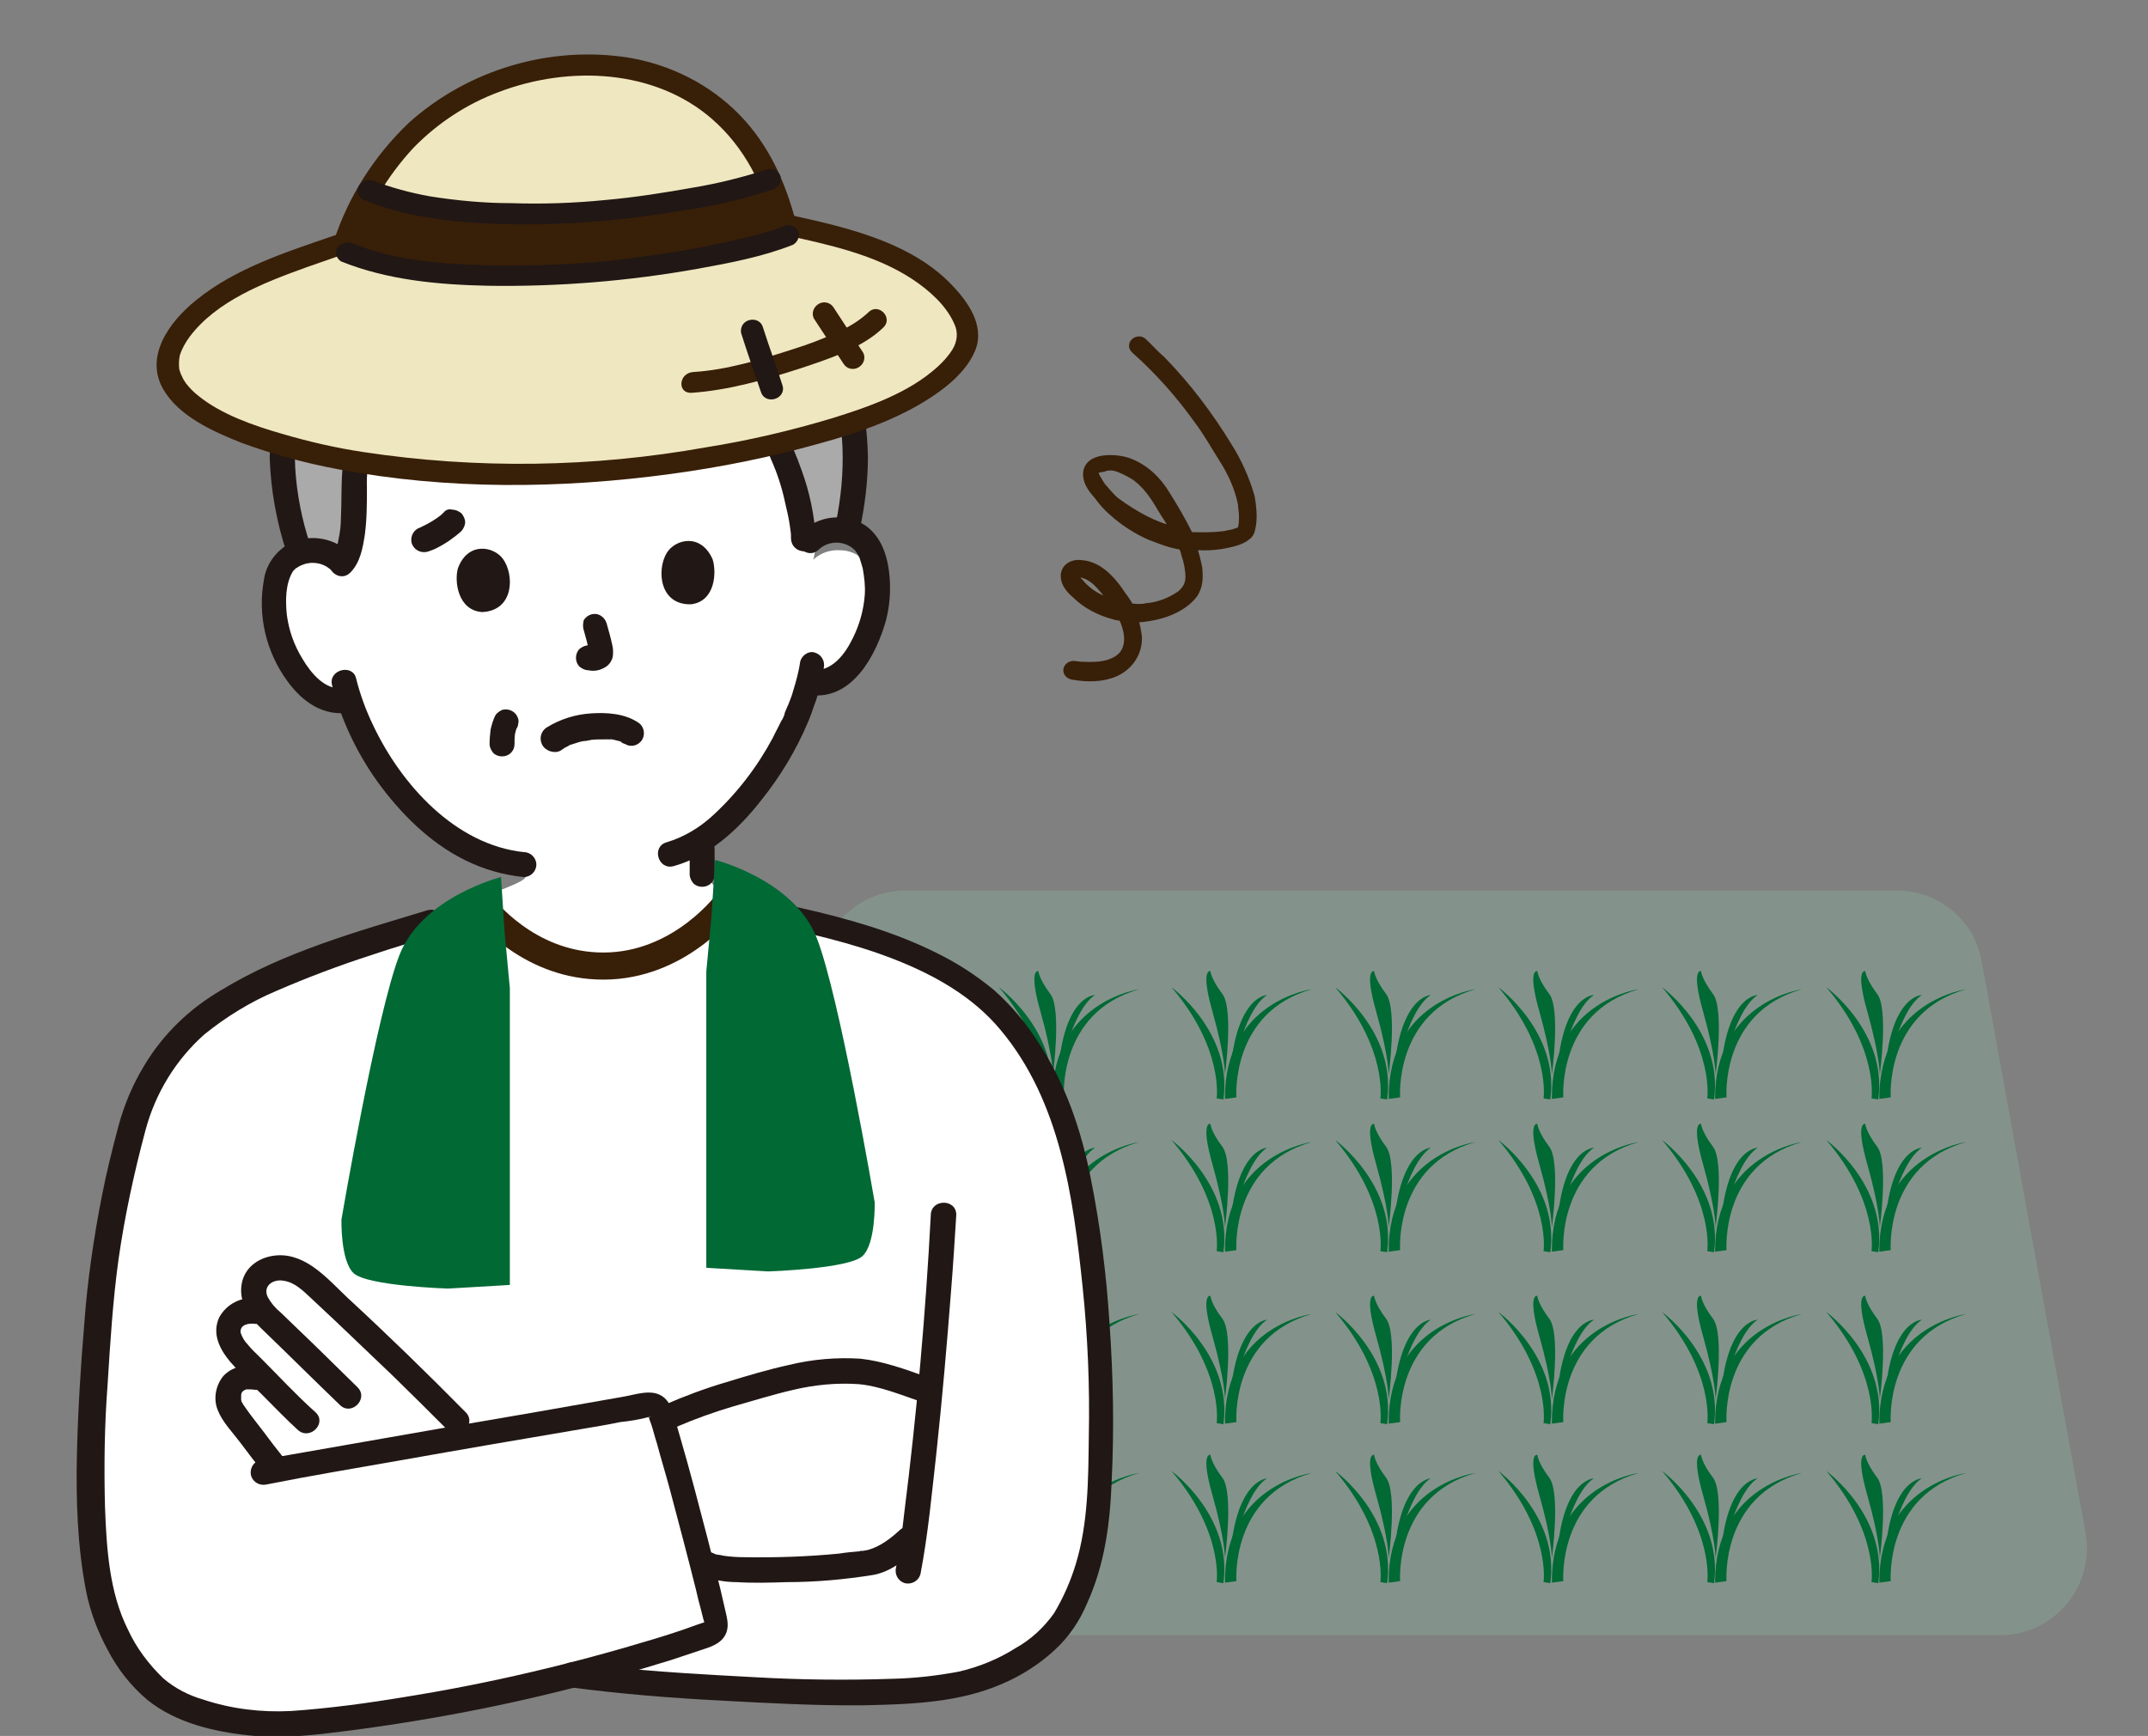 <?xml version="1.0" encoding="UTF-8"?>
<!-- Generator: Adobe Illustrator 27.0.0, SVG Export Plug-In . SVG Version: 6.00 Build 0)  -->
<svg xmlns="http://www.w3.org/2000/svg" xmlns:xlink="http://www.w3.org/1999/xlink" version="1.1" id="レイヤー_1" x="0px" y="0px" viewBox="0 0 413.3 334.1" style="enable-background:new 0 0 413.3 334.1;" xml:space="preserve">
<rect x="0" y="0" width="413.3" height="334.1" fill="#808080" stroke="none"/>
<style type="text/css">
	.st0{opacity:0.37;fill:#88B39D;enable-background:new    ;}
	.st1{fill:#006934;}
	.st2{fill:#FFFFFF;}
	.st3{fill:none;stroke:#381F08;stroke-width:5.213;stroke-linecap:round;stroke-linejoin:round;stroke-miterlimit:10;}
	.st4{fill:#211715;}
	.st5{fill:#AAAAAA;}
	.st6{fill:#EFE7BF;}
	.st7{fill:#381F08;}
	.st8{fill:#381F08;stroke:#381F08;stroke-width:1.417;stroke-miterlimit:10;}
</style>
<g>
	<path class="st0" d="M384.9,314.7H154.2c-10.4,0-18.2-9.4-16.3-19.6l20-110.1c1.4-7.9,8.3-13.6,16.3-13.6h190.8   c8,0,14.9,5.7,16.3,13.6l20,110.1C403.1,305.3,395.2,314.7,384.9,314.7z"></path>
	<g>
		<g>
			<g>
				<path class="st1" d="M171.1,299.9c0,0,1.7-12.6-0.5-15.5c-2.2-2.9-2.3-4.4-2.3-4.4s-2-0.6,0.4,7.8      C171.1,296.2,171.1,299.9,171.1,299.9z"></path>
				<path class="st1" d="M172,301.3c0,0,2.4-13.7,7.2-16.8C179.2,284.6,172.7,284.5,172,301.3z"></path>
				<path class="st1" d="M169.4,304.5c0,0,1.4-9.6-8.7-21.4c0,0,11.8,8.6,10,21.6L169.4,304.5z"></path>
				<path class="st1" d="M171,304.6l2.2-0.3c0,0-1.2-16.4,14.5-20.8C187.7,283.5,170.9,285.8,171,304.6z"></path>
			</g>
			<g>
				<path class="st1" d="M202.6,299.9c0,0,1.7-12.6-0.5-15.5c-2.2-2.9-2.3-4.4-2.3-4.4s-2-0.6,0.4,7.8      C202.6,296.2,202.6,299.9,202.6,299.9z"></path>
				<path class="st1" d="M203.5,301.3c0,0,2.4-13.7,7.2-16.8C210.7,284.6,204.2,284.5,203.5,301.3z"></path>
				<path class="st1" d="M200.9,304.5c0,0,1.4-9.6-8.7-21.4c0,0,11.8,8.6,10,21.6L200.9,304.5z"></path>
				<path class="st1" d="M202.5,304.6l2.2-0.3c0,0-1.2-16.4,14.5-20.8C219.2,283.5,202.4,285.8,202.5,304.6z"></path>
			</g>
			<g>
				<path class="st1" d="M235.7,299.9c0,0,1.7-12.6-0.5-15.5c-2.2-2.9-2.3-4.4-2.3-4.4s-2-0.6,0.4,7.8      C235.7,296.2,235.7,299.9,235.7,299.9z"></path>
				<path class="st1" d="M236.6,301.3c0,0,2.4-13.7,7.2-16.8C243.9,284.6,237.4,284.5,236.6,301.3z"></path>
				<path class="st1" d="M234.1,304.5c0,0,1.4-9.6-8.7-21.4c0,0,11.8,8.6,10,21.6L234.1,304.5z"></path>
				<path class="st1" d="M235.7,304.6l2.2-0.3c0,0-1.2-16.4,14.5-20.8C252.3,283.5,235.5,285.8,235.7,304.6z"></path>
			</g>
			<g>
				<path class="st1" d="M267.2,299.9c0,0,1.7-12.6-0.5-15.5c-2.2-2.9-2.3-4.4-2.3-4.4s-2-0.6,0.4,7.8      C267.2,296.2,267.2,299.9,267.2,299.9z"></path>
				<path class="st1" d="M268.1,301.3c0,0,2.4-13.7,7.2-16.8C275.4,284.6,268.9,284.5,268.1,301.3z"></path>
				<path class="st1" d="M265.6,304.5c0,0,1.4-9.6-8.7-21.4c0,0,11.8,8.6,10,21.6L265.6,304.5z"></path>
				<path class="st1" d="M267.2,304.6l2.2-0.3c0,0-1.2-16.4,14.5-20.8C283.8,283.5,267,285.8,267.2,304.6z"></path>
			</g>
			<g>
				<path class="st1" d="M298.6,299.9c0,0,1.7-12.6-0.5-15.5c-2.2-2.9-2.3-4.4-2.3-4.4s-2-0.6,0.4,7.8      C298.6,296.2,298.6,299.9,298.6,299.9z"></path>
				<path class="st1" d="M299.5,301.3c0,0,2.4-13.7,7.2-16.8C306.7,284.6,300.2,284.5,299.5,301.3z"></path>
				<path class="st1" d="M297,304.5c0,0,1.4-9.6-8.7-21.4c0,0,11.8,8.6,10,21.6L297,304.5z"></path>
				<path class="st1" d="M298.6,304.6l2.2-0.3c0,0-1.2-16.4,14.5-20.8C315.2,283.5,298.4,285.8,298.6,304.6z"></path>
			</g>
			<g>
				<path class="st1" d="M330.1,299.9c0,0,1.7-12.6-0.5-15.5c-2.2-2.9-2.3-4.4-2.3-4.4s-2-0.6,0.4,7.8      C330.1,296.2,330.1,299.9,330.1,299.9z"></path>
				<path class="st1" d="M331,301.3c0,0,2.4-13.7,7.2-16.8C338.2,284.6,331.7,284.5,331,301.3z"></path>
				<path class="st1" d="M328.5,304.5c0,0,1.4-9.6-8.7-21.4c0,0,11.8,8.6,10,21.6L328.5,304.5z"></path>
				<path class="st1" d="M330,304.6l2.2-0.3c0,0-1.2-16.4,14.5-20.8C346.7,283.5,329.9,285.8,330,304.6z"></path>
			</g>
			<g>
				<path class="st1" d="M361.7,299.9c0,0,1.7-12.6-0.5-15.5c-2.2-2.9-2.3-4.4-2.3-4.4s-2-0.6,0.4,7.8      C361.7,296.2,361.7,299.9,361.7,299.9z"></path>
				<path class="st1" d="M362.6,301.3c0,0,2.4-13.7,7.2-16.8C369.8,284.6,363.3,284.5,362.6,301.3z"></path>
				<path class="st1" d="M360.1,304.5c0,0,1.4-9.6-8.7-21.4c0,0,11.8,8.6,10,21.6L360.1,304.5z"></path>
				<path class="st1" d="M361.6,304.6l2.2-0.3c0,0-1.2-16.4,14.5-20.8C378.3,283.5,361.5,285.8,361.6,304.6z"></path>
			</g>
		</g>
		<g>
			<g>
				<path class="st1" d="M171.1,269.3c0,0,1.7-12.6-0.5-15.5c-2.2-2.9-2.3-4.4-2.3-4.4s-2-0.6,0.4,7.8      C171.1,265.7,171.1,269.3,171.1,269.3z"></path>
				<path class="st1" d="M172,270.8c0,0,2.4-13.7,7.2-16.8C179.2,254,172.7,254,172,270.8z"></path>
				<path class="st1" d="M169.4,273.9c0,0,1.4-9.6-8.7-21.4c0,0,11.8,8.6,10,21.6L169.4,273.9z"></path>
				<path class="st1" d="M171,274l2.2-0.3c0,0-1.2-16.4,14.5-20.8C187.7,252.9,170.9,255.2,171,274z"></path>
			</g>
			<g>
				<path class="st1" d="M202.6,269.3c0,0,1.7-12.6-0.5-15.5c-2.2-2.9-2.3-4.4-2.3-4.4s-2-0.6,0.4,7.8      C202.6,265.7,202.6,269.3,202.6,269.3z"></path>
				<path class="st1" d="M203.5,270.8c0,0,2.4-13.7,7.2-16.8C210.7,254,204.2,254,203.5,270.8z"></path>
				<path class="st1" d="M200.9,273.9c0,0,1.4-9.6-8.7-21.4c0,0,11.8,8.6,10,21.6L200.9,273.9z"></path>
				<path class="st1" d="M202.5,274l2.2-0.3c0,0-1.2-16.4,14.5-20.8C219.2,252.9,202.4,255.2,202.5,274z"></path>
			</g>
			<g>
				<path class="st1" d="M235.7,269.3c0,0,1.7-12.6-0.5-15.5c-2.2-2.9-2.3-4.4-2.3-4.4s-2-0.6,0.4,7.8      C235.7,265.7,235.7,269.3,235.7,269.3z"></path>
				<path class="st1" d="M236.6,270.8c0,0,2.4-13.7,7.2-16.8C243.9,254,237.4,254,236.6,270.8z"></path>
				<path class="st1" d="M234.1,273.9c0,0,1.4-9.6-8.7-21.4c0,0,11.8,8.6,10,21.6L234.1,273.9z"></path>
				<path class="st1" d="M235.7,274l2.2-0.3c0,0-1.2-16.4,14.5-20.8C252.3,252.9,235.5,255.2,235.7,274z"></path>
			</g>
			<g>
				<path class="st1" d="M267.2,269.3c0,0,1.7-12.6-0.5-15.5c-2.2-2.9-2.3-4.4-2.3-4.4s-2-0.6,0.4,7.8      C267.2,265.7,267.2,269.3,267.2,269.3z"></path>
				<path class="st1" d="M268.1,270.8c0,0,2.4-13.7,7.2-16.8C275.4,254,268.9,254,268.1,270.8z"></path>
				<path class="st1" d="M265.6,273.9c0,0,1.4-9.6-8.7-21.4c0,0,11.8,8.6,10,21.6L265.6,273.9z"></path>
				<path class="st1" d="M267.2,274l2.2-0.3c0,0-1.2-16.4,14.5-20.8C283.8,252.9,267,255.2,267.2,274z"></path>
			</g>
			<g>
				<path class="st1" d="M298.6,269.3c0,0,1.7-12.6-0.5-15.5c-2.2-2.9-2.3-4.4-2.3-4.4s-2-0.6,0.4,7.8      C298.6,265.7,298.6,269.3,298.6,269.3z"></path>
				<path class="st1" d="M299.5,270.8c0,0,2.4-13.7,7.2-16.8C306.7,254,300.2,254,299.5,270.8z"></path>
				<path class="st1" d="M297,273.9c0,0,1.4-9.6-8.7-21.4c0,0,11.8,8.6,10,21.6L297,273.9z"></path>
				<path class="st1" d="M298.6,274l2.2-0.3c0,0-1.2-16.4,14.5-20.8C315.2,252.9,298.4,255.2,298.6,274z"></path>
			</g>
			<g>
				<path class="st1" d="M330.1,269.3c0,0,1.7-12.6-0.5-15.5c-2.2-2.9-2.3-4.4-2.3-4.4s-2-0.6,0.4,7.8      C330.1,265.7,330.1,269.3,330.1,269.3z"></path>
				<path class="st1" d="M331,270.8c0,0,2.4-13.7,7.2-16.8C338.2,254,331.7,254,331,270.8z"></path>
				<path class="st1" d="M328.5,273.9c0,0,1.4-9.6-8.7-21.4c0,0,11.8,8.6,10,21.6L328.5,273.9z"></path>
				<path class="st1" d="M330,274l2.2-0.3c0,0-1.2-16.4,14.5-20.8C346.7,252.9,329.9,255.2,330,274z"></path>
			</g>
			<g>
				<path class="st1" d="M361.7,269.3c0,0,1.7-12.6-0.5-15.5c-2.2-2.9-2.3-4.4-2.3-4.4s-2-0.6,0.4,7.8      C361.7,265.7,361.7,269.3,361.7,269.3z"></path>
				<path class="st1" d="M362.6,270.8c0,0,2.4-13.7,7.2-16.8C369.8,254,363.3,254,362.6,270.8z"></path>
				<path class="st1" d="M360.1,273.9c0,0,1.4-9.6-8.7-21.4c0,0,11.8,8.6,10,21.6L360.1,273.9z"></path>
				<path class="st1" d="M361.6,274l2.2-0.3c0,0-1.2-16.4,14.5-20.8C378.3,252.9,361.5,255.2,361.6,274z"></path>
			</g>
		</g>
		<g>
			<g>
				<path class="st1" d="M171.1,236.2c0,0,1.7-12.6-0.5-15.5c-2.2-2.9-2.3-4.4-2.3-4.4s-2-0.6,0.4,7.8      C171.1,232.6,171.1,236.2,171.1,236.2z"></path>
				<path class="st1" d="M172,237.7c0,0,2.4-13.7,7.2-16.8C179.2,220.9,172.7,220.9,172,237.7z"></path>
				<path class="st1" d="M169.4,240.8c0,0,1.4-9.6-8.7-21.4c0,0,11.8,8.6,10,21.6L169.4,240.8z"></path>
				<path class="st1" d="M171,240.9l2.2-0.3c0,0-1.2-16.4,14.5-20.8C187.7,219.8,170.9,222.2,171,240.9z"></path>
			</g>
			<g>
				<path class="st1" d="M202.6,236.2c0,0,1.7-12.6-0.5-15.5c-2.2-2.9-2.3-4.4-2.3-4.4s-2-0.6,0.4,7.8      C202.6,232.6,202.6,236.2,202.6,236.2z"></path>
				<path class="st1" d="M203.5,237.7c0,0,2.4-13.7,7.2-16.8C210.7,220.9,204.2,220.9,203.5,237.7z"></path>
				<path class="st1" d="M200.9,240.8c0,0,1.4-9.6-8.7-21.4c0,0,11.8,8.6,10,21.6L200.9,240.8z"></path>
				<path class="st1" d="M202.5,240.9l2.2-0.3c0,0-1.2-16.4,14.5-20.8C219.2,219.8,202.4,222.2,202.5,240.9z"></path>
			</g>
			<g>
				<path class="st1" d="M235.7,236.2c0,0,1.7-12.6-0.5-15.5c-2.2-2.9-2.3-4.4-2.3-4.4s-2-0.6,0.4,7.8      C235.7,232.6,235.7,236.2,235.7,236.2z"></path>
				<path class="st1" d="M236.6,237.7c0,0,2.4-13.7,7.2-16.8C243.9,220.9,237.4,220.9,236.6,237.7z"></path>
				<path class="st1" d="M234.1,240.8c0,0,1.4-9.6-8.7-21.4c0,0,11.8,8.6,10,21.6L234.1,240.8z"></path>
				<path class="st1" d="M235.7,240.9l2.2-0.3c0,0-1.2-16.4,14.5-20.8C252.3,219.8,235.5,222.2,235.7,240.9z"></path>
			</g>
			<g>
				<path class="st1" d="M267.2,236.2c0,0,1.7-12.6-0.5-15.5c-2.2-2.9-2.3-4.4-2.3-4.4s-2-0.6,0.4,7.8      C267.2,232.6,267.2,236.2,267.2,236.2z"></path>
				<path class="st1" d="M268.1,237.7c0,0,2.4-13.7,7.2-16.8C275.4,220.9,268.9,220.9,268.1,237.7z"></path>
				<path class="st1" d="M265.6,240.8c0,0,1.4-9.6-8.7-21.4c0,0,11.8,8.6,10,21.6L265.6,240.8z"></path>
				<path class="st1" d="M267.2,240.9l2.2-0.3c0,0-1.2-16.4,14.5-20.8C283.8,219.8,267,222.2,267.2,240.9z"></path>
			</g>
			<g>
				<path class="st1" d="M298.6,236.2c0,0,1.7-12.6-0.5-15.5c-2.2-2.9-2.3-4.4-2.3-4.4s-2-0.6,0.4,7.8      C298.6,232.6,298.6,236.2,298.6,236.2z"></path>
				<path class="st1" d="M299.5,237.7c0,0,2.4-13.7,7.2-16.8C306.7,220.9,300.2,220.9,299.5,237.7z"></path>
				<path class="st1" d="M297,240.8c0,0,1.4-9.6-8.7-21.4c0,0,11.8,8.6,10,21.6L297,240.8z"></path>
				<path class="st1" d="M298.6,240.9l2.2-0.3c0,0-1.2-16.4,14.5-20.8C315.2,219.8,298.4,222.2,298.6,240.9z"></path>
			</g>
			<g>
				<path class="st1" d="M330.1,236.2c0,0,1.7-12.6-0.5-15.5c-2.2-2.9-2.3-4.4-2.3-4.4s-2-0.6,0.4,7.8      C330.1,232.6,330.1,236.2,330.1,236.2z"></path>
				<path class="st1" d="M331,237.7c0,0,2.4-13.7,7.2-16.8C338.2,220.9,331.7,220.9,331,237.7z"></path>
				<path class="st1" d="M328.5,240.8c0,0,1.4-9.6-8.7-21.4c0,0,11.8,8.6,10,21.6L328.5,240.8z"></path>
				<path class="st1" d="M330,240.9l2.2-0.3c0,0-1.2-16.4,14.5-20.8C346.7,219.8,329.9,222.2,330,240.9z"></path>
			</g>
			<g>
				<path class="st1" d="M361.7,236.2c0,0,1.7-12.6-0.5-15.5c-2.2-2.9-2.3-4.4-2.3-4.4s-2-0.6,0.4,7.8      C361.7,232.6,361.7,236.2,361.7,236.2z"></path>
				<path class="st1" d="M362.6,237.7c0,0,2.4-13.7,7.2-16.8C369.8,220.9,363.3,220.9,362.6,237.7z"></path>
				<path class="st1" d="M360.1,240.8c0,0,1.4-9.6-8.7-21.4c0,0,11.8,8.6,10,21.6L360.1,240.8z"></path>
				<path class="st1" d="M361.6,240.9l2.2-0.3c0,0-1.2-16.4,14.5-20.8C378.3,219.8,361.5,222.2,361.6,240.9z"></path>
			</g>
		</g>
		<g>
			<g>
				<path class="st1" d="M171.1,206.8c0,0,1.7-12.6-0.5-15.5c-2.2-2.9-2.3-4.4-2.3-4.4s-2-0.6,0.4,7.8      C171.1,203.2,171.1,206.8,171.1,206.8z"></path>
				<path class="st1" d="M172,208.3c0,0,2.4-13.7,7.2-16.8C179.2,191.5,172.7,191.5,172,208.3z"></path>
				<path class="st1" d="M169.4,211.4c0,0,1.4-9.6-8.7-21.4c0,0,11.8,8.6,10,21.6L169.4,211.4z"></path>
				<path class="st1" d="M171,211.5l2.2-0.3c0,0-1.2-16.4,14.5-20.8C187.7,190.4,170.9,192.7,171,211.5z"></path>
			</g>
			<g>
				<path class="st1" d="M202.6,206.8c0,0,1.7-12.6-0.5-15.5c-2.2-2.9-2.3-4.4-2.3-4.4s-2-0.6,0.4,7.8      C202.6,203.2,202.6,206.8,202.6,206.8z"></path>
				<path class="st1" d="M203.5,208.3c0,0,2.4-13.7,7.2-16.8C210.7,191.5,204.2,191.5,203.5,208.3z"></path>
				<path class="st1" d="M200.9,211.4c0,0,1.4-9.6-8.7-21.4c0,0,11.8,8.6,10,21.6L200.9,211.4z"></path>
				<path class="st1" d="M202.5,211.5l2.2-0.3c0,0-1.2-16.4,14.5-20.8C219.2,190.4,202.4,192.7,202.5,211.5z"></path>
			</g>
			<g>
				<path class="st1" d="M235.7,206.8c0,0,1.7-12.6-0.5-15.5c-2.2-2.9-2.3-4.4-2.3-4.4s-2-0.6,0.4,7.8      C235.7,203.2,235.7,206.8,235.7,206.8z"></path>
				<path class="st1" d="M236.6,208.3c0,0,2.4-13.7,7.2-16.8C243.9,191.5,237.4,191.5,236.6,208.3z"></path>
				<path class="st1" d="M234.1,211.4c0,0,1.4-9.6-8.7-21.4c0,0,11.8,8.6,10,21.6L234.1,211.4z"></path>
				<path class="st1" d="M235.7,211.5l2.2-0.3c0,0-1.2-16.4,14.5-20.8C252.3,190.4,235.5,192.7,235.7,211.5z"></path>
			</g>
			<g>
				<path class="st1" d="M267.2,206.8c0,0,1.7-12.6-0.5-15.5c-2.2-2.9-2.3-4.4-2.3-4.4s-2-0.6,0.4,7.8      C267.2,203.2,267.2,206.8,267.2,206.8z"></path>
				<path class="st1" d="M268.1,208.3c0,0,2.4-13.7,7.2-16.8C275.4,191.5,268.9,191.5,268.1,208.3z"></path>
				<path class="st1" d="M265.6,211.4c0,0,1.4-9.6-8.7-21.4c0,0,11.8,8.6,10,21.6L265.6,211.4z"></path>
				<path class="st1" d="M267.2,211.5l2.2-0.3c0,0-1.2-16.4,14.5-20.8C283.8,190.4,267,192.7,267.2,211.5z"></path>
			</g>
			<g>
				<path class="st1" d="M298.6,206.8c0,0,1.7-12.6-0.5-15.5c-2.2-2.9-2.3-4.4-2.3-4.4s-2-0.6,0.4,7.8      C298.6,203.2,298.6,206.8,298.6,206.8z"></path>
				<path class="st1" d="M299.5,208.3c0,0,2.4-13.7,7.2-16.8C306.7,191.5,300.2,191.5,299.5,208.3z"></path>
				<path class="st1" d="M297,211.4c0,0,1.4-9.6-8.7-21.4c0,0,11.8,8.6,10,21.6L297,211.4z"></path>
				<path class="st1" d="M298.6,211.5l2.2-0.3c0,0-1.2-16.4,14.5-20.8C315.2,190.4,298.4,192.7,298.6,211.5z"></path>
			</g>
			<g>
				<path class="st1" d="M330.1,206.8c0,0,1.7-12.6-0.5-15.5c-2.2-2.9-2.3-4.4-2.3-4.4s-2-0.6,0.4,7.8      C330.1,203.2,330.1,206.8,330.1,206.8z"></path>
				<path class="st1" d="M331,208.3c0,0,2.4-13.7,7.2-16.8C338.2,191.5,331.7,191.5,331,208.3z"></path>
				<path class="st1" d="M328.5,211.4c0,0,1.4-9.6-8.7-21.4c0,0,11.8,8.6,10,21.6L328.5,211.4z"></path>
				<path class="st1" d="M330,211.5l2.2-0.3c0,0-1.2-16.4,14.5-20.8C346.7,190.4,329.9,192.7,330,211.5z"></path>
			</g>
			<g>
				<path class="st1" d="M361.7,206.8c0,0,1.7-12.6-0.5-15.5c-2.2-2.9-2.3-4.4-2.3-4.4s-2-0.6,0.4,7.8      C361.7,203.2,361.7,206.8,361.7,206.8z"></path>
				<path class="st1" d="M362.6,208.3c0,0,2.4-13.7,7.2-16.8C369.8,191.5,363.3,191.5,362.6,208.3z"></path>
				<path class="st1" d="M360.1,211.4c0,0,1.4-9.6-8.7-21.4c0,0,11.8,8.6,10,21.6L360.1,211.4z"></path>
				<path class="st1" d="M361.6,211.5l2.2-0.3c0,0-1.2-16.4,14.5-20.8C378.3,190.4,361.5,192.7,361.6,211.5z"></path>
			</g>
		</g>
	</g>
</g>
<g>
	<path class="st2" d="M210.5,245.6c-1.5-13.5-3.3-27.2-9.7-39.4c-2.1-4-4.7-7.7-7.7-11.1c-3.1-3.3-6.7-6.1-10.7-8.2   c-10.5-6.1-22.8-8.9-34.6-11.4c0.1-0.1,0.2-0.3,0.4-0.4c0,0-8.3-1.5-11.3-5.2c-2.7-3.2-1.7-5.9-1.7-6.7c9.7-6.2,15.8-19.1,17.3-23   c0.8-1.8,1.6-3.7,2.2-5.6l0.6-2.7c2.2,0.3,4.3,0,6-1.3c3.8-3,5.4-4.7,6.4-7.5c1.4-3.9,1.6-10.3-0.3-13.8c-1.2-2.1-3.4-3.4-5.8-3.4   c-1.9-0.1-3.7,0.5-5.1,1.8c0,0,10.5-38.1-45.4-38.1s-45.1,36.6-45.1,36.6c-1.4-1.3-3.2-2-5.1-2c-2.4-0.1-4.7,1.1-6,3.2   c-2.1,3.4-2.1,9.8-0.8,13.8c0.9,2.8,2.4,7.1,6.1,10.3c1.8,1.5,4.2,2.2,6.5,1.7c1.9,7.1,5.3,13.7,9.9,19.4   c3.3,4.2,19.9,13.5,24.5,16.2c0,1.7-24,8.8-24,8.8c0.4,0.4,0.9,0.8,1.3,1.3c-4.4,1.4-8.4,2.6-11.9,3.9c-11.7,4-19.1,7.3-26.1,12.1   c-6.7,4.6-10.8,10.7-14.3,19.5c-6.1,21.8-7.2,35.4-8.3,57c-0.7,10.9-0.4,21.8,1.2,32.6c1.2,7.5,4.6,14.5,9.9,19.9   c6.6,6.9,21.3,8.2,27.4,7.7c0.7-0.1,1.4-0.1,2.1-0.2c17.6-1.8,35-4.8,52.1-9.3c9.7,1.3,20.5,2.1,30.7,2.6   c13.9,0.7,25.9,1.4,40.7-0.2c9.4-1,20.2-7.2,23.9-13.8c4.5-8.1,5.8-14.7,6.3-25.1C212.3,272.4,212,258.9,210.5,245.6z"></path>
	<path class="st3" d="M92,173.5c1.4,1.8,9.4,11.8,22.8,12.4c14.8,0.7,24.1-10.8,25.3-12.4"></path>
	<path class="st4" d="M132.7,163.4v4.9c0,0.6,0.3,1.2,0.7,1.7c0.9,0.9,2.5,0.9,3.4,0c0.5-0.5,0.7-1.1,0.7-1.7v-4.9   c0-0.6-0.3-1.2-0.7-1.7c-0.9-0.9-2.5-0.9-3.4,0C133,162.1,132.7,162.7,132.7,163.4z"></path>
	<path class="st5" d="M72.3,80.5c-1,1.2-1.9,2.6-2.6,4c-2.9,5.6,0,19.9-3.9,23.9c-1.5-1.8-3.7-2.7-5.9-2.5c-0.7,0-1.5,0.2-2.2,0.4   c-1.9-6.2-3.3-12.9-3.3-18.3c0.1-18.2,5.5-29.3,14.8-37.3c0.4-0.3,0.7-0.6,1-1c7.9-9.9,22-17.5,37.4-17.3   c12.2,0.1,22.1,2.8,30.7,8.4l2.9,1.9l4.4,3.7c9.1,7.6,17.5,19.6,19,37.9c0.5,6,0,12.1-1.5,18c-0.7-0.1-1.3-0.2-2-0.2   c-1.9,0-3.7,0.7-5.1,2.1l-1.2-0.2c-0.4-8-5.4-26.4-16.3-29.8c-5.7-1.7-11.5-3-17.4-3.8c-6.8-0.7-13.1,0.7-19.8,1.9   c-4.4,0.8-9,1.5-15.1,2.2c-5.6,0.5-9.9,2.1-13.1,5.6C72.7,80.1,72.5,80.3,72.3,80.5z"></path>
	<path class="st4" d="M66.7,105.9c-3.1-2.6-7.6-3.1-11.2-1.2c-2.5,1.5-4.3,4-4.7,6.8c-1.3,6.9,0.4,14,4.5,19.6c2.9,4,7,6.9,12.1,6   c1.3-0.4,2-1.7,1.7-3c-0.4-1.3-1.7-2-3-1.7c-3.5,0.6-6.3-2.9-7.9-5.6c-1.6-2.6-2.6-5.4-3-8.4c-0.3-2.8-0.3-6.1,1.2-8.5   c0.1-0.1,0.1-0.1-0.1,0.1c0.1-0.1,0.2-0.2,0.3-0.3c0.1-0.1,0.6-0.6,0.5-0.4c0.5-0.4,1.1-0.6,1.7-0.8c1.5-0.4,3.2-0.1,4.4,0.8   c1,0.9,2.4,0.9,3.4,0C67.7,108.4,67.7,106.9,66.7,105.9L66.7,105.9z"></path>
	<path class="st4" d="M157.5,105.8c2-1.9,5.2-1.8,7.1,0.2c0,0,0,0,0,0c-0.3-0.4,0.1,0.2,0.2,0.3c0.2,0.3,0.4,0.7,0.6,1.1   c0.2,0.6,0.4,1.3,0.6,2c0.3,1.7,0.5,3.3,0.4,5c-0.2,2.9-1,5.8-2.3,8.4c-1.5,3.1-4,6.5-7.9,6.2c-1.3,0-2.4,1.1-2.4,2.4   c0,1.3,1.1,2.4,2.4,2.4c8,0.8,12.5-8,14.3-14.5c0.9-3.6,1-7.3,0.3-10.9c-0.6-2.9-1.9-5.7-4.5-7.4c-3.9-2.3-8.8-1.8-12.1,1.4   C151.9,104.5,155.3,107.9,157.5,105.8L157.5,105.8z"></path>
	<path class="st4" d="M154,127.2c-0.3,2-0.8,3.9-1.4,5.8c-0.2,0.8-0.5,1.5-0.8,2.3c-0.1,0.2-0.1,0.3-0.2,0.5   c-0.2,0.5,0.3-0.7-0.1,0.2c-0.1,0.2-0.2,0.5-0.3,0.7c-0.1,0.2-0.1,0.3-0.2,0.5c0,0.1-0.1,0.2-0.1,0.3c-0.1,0.3,0.2-0.4,0.1-0.1   c-0.2,0.5-0.4,1-0.7,1.4c-0.5,1.1-1.1,2.1-1.6,3.2c-3,5.6-6.9,10.7-11.6,15c-2.5,2.3-5.5,4.1-8.8,5.1c-3,0.8-1.7,5.4,1.3,4.6   c6.9-1.9,12.5-7.1,16.8-12.6c3.7-4.6,6.8-9.7,9.1-15.2c0.1-0.2,0.2-0.5,0.3-0.7c0-0.1,0.2-0.7,0.1-0.3c-0.2,0.5,0.1-0.3,0.2-0.5   c0.1-0.2,0.1-0.4,0.2-0.6c0.2-0.5,0.3-1,0.5-1.4c0.8-2.2,1.3-4.5,1.7-6.8c0.3-1.3-0.4-2.6-1.7-3C155.7,125.2,154.4,126,154,127.2   L154,127.2z"></path>
	<path class="st4" d="M63.9,131.9c1.8,6.7,4.7,12.9,8.7,18.5c4.4,6.1,10.1,11.8,16.8,15.1c3.6,1.8,7.4,2.9,11.4,3.3   c1.3,0,2.4-1.1,2.4-2.4c0-1.3-1.1-2.4-2.4-2.4c-13.2-1.4-23.6-13-29-24.4c-1.4-2.9-2.5-5.9-3.3-9.1   C67.8,127.7,63.1,128.9,63.9,131.9L63.9,131.9z"></path>
	<path class="st4" d="M139.3,38.7c-8.1-5.1-17.4-8-27-8.5c-9.9-0.8-19.7,1.1-28.6,5.5c-4.1,2.1-7.9,4.8-11.2,7.9   c-1.6,1.5-2.9,3.1-4.3,4.7c-1.2,1.4-2.7,2.5-4,3.8c-5.3,5.7-8.9,12.6-10.6,20.2c-1.2,5.2-1.7,10.6-1.7,15.9   c0.2,6.1,1.3,12.2,3.2,18c0.9,3,5.5,1.7,4.6-1.3c-1.6-4.8-2.6-9.8-2.9-14.9c-0.2-4.5,0.1-9,0.8-13.4c1.2-7,3.8-13.8,8.4-19.3   c1.1-1.3,2.2-2.5,3.5-3.6c1.4-1.3,2.6-2.7,3.9-4.1c2.8-3,5.9-5.7,9.4-7.8c7.7-4.7,16.6-7.1,25.6-6.9c10.1,0.2,20,2.5,28.5,8   C139.4,44.6,141.9,40.4,139.3,38.7z"></path>
	<path class="st4" d="M165.4,102.1c1-4.7,1.6-9.4,1.6-14.2c-0.1-4.7-0.7-9.3-1.8-13.9c-1.9-7.7-5.4-15-10.2-21.2   c-2.3-3-5-5.7-7.9-8.1c-1-0.9-2.4-0.9-3.4,0c-0.9,0.9-0.9,2.5,0,3.4c11.3,9.5,17.7,23.2,18.4,37.9c0.2,5-0.3,10-1.3,14.8   c-0.3,1.3,0.4,2.6,1.7,3C163.7,104.1,165,103.3,165.4,102.1L165.4,102.1z"></path>
	<path class="st4" d="M157,103.8c-0.3-4.6-1.2-9.1-2.8-13.4c-1.8-5.1-4.2-10.2-8-14.1c-2-2.1-4.5-3.7-7.2-4.6   c-2.9-0.9-4.2,3.7-1.3,4.6c2.4,0.9,4.6,2.5,6.2,4.5c1.9,2.3,3.4,4.9,4.5,7.7c1.2,2.7,2.1,5.5,2.7,8.4c0.3,1.3,0.6,2.5,0.8,3.8   c0.1,0.8,0.1,0.5,0.2,1.4c0.1,0.5,0.1,1.1,0.1,1.6C152.4,106.9,157.2,106.9,157,103.8L157,103.8z"></path>
	<path class="st4" d="M129.9,70.8C129,68,128,65,126,62.7c-0.9-1-1.9-1.8-3-2.4c-1.2-0.8-2.5-1.5-3.8-2c-1.3-0.3-2.6,0.4-3,1.7   c-0.3,1.3,0.4,2.6,1.7,3c0.1,0,0.2,0.1,0.3,0.1c-0.7-0.2-0.3-0.1-0.1,0c0.3,0.1,0.5,0.3,0.8,0.4c0.6,0.3,1.1,0.6,1.6,1   c0.3,0.2,0.5,0.3,0.8,0.5c0.1,0.1,0.2,0.2,0.3,0.2c0.3,0.2,0.1,0.1-0.1-0.1c0.4,0.3,0.7,0.7,1.1,1c0.1,0.1,0.3,0.4,0.1,0.1   c-0.3-0.3,0,0,0.1,0.1c0.2,0.2,0.3,0.4,0.4,0.7c0.3,0.5,0.5,1,0.8,1.5c0,0.1,0.1,0.1,0.1,0.2c0.1,0.2,0.1,0.2,0,0   c-0.1-0.2-0.1-0.2,0,0l0.1,0.2c0.1,0.3,0.2,0.6,0.4,0.9c0.3,0.7,0.5,1.5,0.7,2.2c0.4,1.3,1.7,2,3,1.7   C129.5,73.4,130.2,72.1,129.9,70.8L129.9,70.8L129.9,70.8z"></path>
	<path class="st4" d="M117.9,69.9c-3-3.6-6.9-6.5-11.3-8.2c-1.8-0.7-3.7-1.2-5.6-1.5c-2.1-0.5-4.3-0.7-6.5-0.6   c-1.3,0-2.4,1.1-2.4,2.4c0,1.3,1.1,2.4,2.4,2.4c1.8-0.1,3.6,0,5.4,0.4c0.9,0.2,1.9,0.4,2.8,0.6c0.4,0.1,0.8,0.2,1.2,0.3   c0.2,0.1,0.4,0.1,0.6,0.2c0.1,0,0.6,0.2,0.2,0.1c-0.4-0.2,0.5,0.2,0.5,0.2c0.2,0.1,0.5,0.2,0.7,0.3c0.5,0.2,0.9,0.4,1.4,0.7   c0.9,0.5,1.8,1,2.6,1.5c1.7,1.3,3.3,2.8,4.6,4.4c0.9,0.9,2.5,0.9,3.4,0C118.8,72.3,118.8,70.8,117.9,69.9L117.9,69.9z"></path>
	<path class="st4" d="M86,71.9c-3.5,0.2-7,1.1-10.2,2.7c-3,1.6-5.5,4.1-7.3,7c-3.4,5.4-2.6,12-2.9,18.1c0,1.5-0.2,2.9-0.5,4.3   c-0.1,0.7-0.3,1.3-0.6,2c0.2-0.4-0.2,0.3-0.2,0.4c-0.1,0.1-0.1,0.2-0.2,0.3c0.2-0.3,0-0.1-0.1,0.1c-2.2,2.2,1.2,5.6,3.4,3.4   c1.9-1.9,2.4-4.7,2.8-7.3c0.4-3,0.4-6,0.4-9c-0.1-2.6,0.2-5.2,1-7.8c0-0.1,0.1-0.3,0.2-0.4c0,0-0.1,0.3,0,0.1   c0.2-0.4,0.4-0.7,0.6-1c0.4-0.7,0.9-1.5,1.4-2.1c0.8-1,1.7-2,2.8-2.8c2.8-1.9,6.2-3,9.6-3.2c1.3,0,2.4-1.1,2.4-2.4   C88.4,73,87.3,71.9,86,71.9L86,71.9z"></path>
	<path class="st2" d="M134,297.6c-2.2-8.7-4.9-18.5-6.7-24.3c7-3.2,10.4-4.1,17.2-6.1c5.5-1.6,11.4-3.3,19-3.3   c5.1,0,10.5,2.2,14.2,3.5l1.1,0.4c-1,10.3-2,20.3-3,27.4l-1.1,1c0,0-4.2,3.8-7.3,4.4c-4.6,0.9-27.3,2.5-31.5,0.4l-1.2-0.6   C134.5,299.5,134.2,298.6,134,297.6z"></path>
	<path class="st2" d="M44.7,258.6c-0.1-0.2-0.3-0.5-0.4-0.7c-0.6-1.4-0.4-2.9,0.6-4.1c1.1-1.2,2.8-1.7,4.4-1.4c0,0,0.6,0.1,1.2,0.1   c-0.5-0.6-0.9-1.2-1.2-1.9c-0.8-1.7-0.6-3.8,0.7-5.2c1.2-1.1,2.9-1.6,4.6-1.4c1.9,0.3,3.7,1.1,5.2,2.4c7.5,6.6,21.3,20.1,28.2,27.1   c0,0,1.3,1.3,2.8,2.6c-15,2.6-30.4,5.3-37.5,6.6l-0.7-0.9c-2.2-2.8-4.1-5.3-6.5-8.4c-0.8-0.9-1.5-2-1.9-3.1   c-0.4-1.3-0.2-2.8,0.6-3.9c1.5-1.7,3.5-1.4,6.3-0.9c-1.1-1.1-2.2-2.3-3.3-3.4C46.5,261.1,45.5,259.9,44.7,258.6z"></path>
	<path class="st4" d="M173.1,294.5c-1.6,1.5-3.8,3.2-6.1,3.8c-0.3,0.1-0.7,0.1-1.1,0.2c-0.1,0-0.2,0-0.3,0c-0.3,0,0.5-0.1,0.2,0   c-0.3,0-0.5,0.1-0.8,0.1c-1.2,0.1-2.3,0.2-3.5,0.4c-6.1,0.6-12.2,0.8-18.3,0.7c-1.4,0-2.8-0.1-4.1-0.3c-0.5-0.1,0,0,0.1,0   c-0.2,0-0.4-0.1-0.5-0.1c-0.2,0-0.5-0.1-0.7-0.1c-0.2,0-0.4-0.1-0.6-0.2c-0.1,0-0.2-0.1-0.2-0.1c-0.4-0.1,0.5,0.2,0.2,0.1   c-1.1-0.6-2.6-0.3-3.3,0.9c-0.7,1.1-0.3,2.6,0.9,3.3c2.2,0.9,4.5,1.3,6.8,1.3c3.2,0.2,6.4,0.1,9.5,0c5.6,0,11.2-0.5,16.8-1.4   c3.2-0.6,6.2-2.9,8.6-5.1C178.8,295.9,175.3,292.5,173.1,294.5L173.1,294.5z"></path>
	<path class="st4" d="M130.2,274.6c3.5-1.5,7.1-2.8,10.8-3.9c3.9-1.1,7.7-2.3,11.6-3.2c4.2-1,8.5-1.4,12.7-1.1c4,0.4,7.9,2,11.7,3.3   c1.3,0.4,2.6-0.4,3-1.7s-0.4-2.6-1.7-3c-4.2-1.5-8.3-3-12.7-3.5c-4.6-0.3-9.3,0.1-13.8,1.2c-4.1,0.9-8.1,2.1-12,3.3   c-4.1,1.2-8.1,2.7-12,4.4c-1.1,0.7-1.5,2.1-0.9,3.3C127.6,274.9,129.1,275.2,130.2,274.6L130.2,274.6z"></path>
	<path class="st4" d="M89.6,271.8c-7.4-7.5-15-14.9-22.8-22.1c-3.7-3.5-7.8-8.4-13.4-8.1c-3.3,0.2-6.3,2.1-6.9,5.5   c-0.6,3.5,1.4,6.3,3.8,8.6c5.1,4.9,10,9.8,15.1,14.7c2.2,2.2,5.6-1.2,3.4-3.4c-4-3.9-7.9-7.8-11.9-11.6c-1-1-2-1.9-3-2.9   c-1-0.8-1.8-1.8-2.4-2.9c-1-2.2,1.2-3.5,3.1-3.1c2.1,0.3,3.7,1.9,5.2,3.3c1.6,1.5,3.2,3,4.8,4.5c3.7,3.5,7.3,7,11,10.5   c3.6,3.5,7.1,7,10.7,10.6C88.4,277.4,91.8,274,89.6,271.8L89.6,271.8z"></path>
	<path class="st4" d="M49.3,249.9c-2.9-0.4-5.7,1.1-7.1,3.6c-1.5,3.2,0.1,6.2,2.1,8.6c2,2.3,4.2,4.4,6.4,6.6   c2.2,2.2,4.3,4.4,6.6,6.5c2.3,2.1,5.7-1.3,3.4-3.4c-3.7-3.3-7.1-7-10.6-10.5c-0.8-0.8-1.7-1.6-2.4-2.5c-0.6-0.6-1.1-1.4-1.4-2.3   c-0.2-1.6,1.6-1.9,2.9-1.7c1.3,0,2.4-1.1,2.4-2.4C51.6,251,50.6,249.9,49.3,249.9L49.3,249.9z"></path>
	<path class="st4" d="M49.4,262.9c-2.3-0.3-4.7,0.1-6.4,1.9c-1.5,1.8-2,4.4-1.1,6.6c0.9,2.3,2.8,4.2,4.3,6.2c1.5,2,3,4,4.6,5.9   c0.9,0.9,2.5,0.9,3.4,0c0.9-0.9,0.9-2.4,0-3.4c-1.2-1.5-2.2-2.8-3.3-4.3c-1.2-1.6-2.6-3.3-3.7-4.9c-0.2-0.3-0.5-0.7-0.7-1.1   c0,0-0.1-0.3-0.1-0.4c-0.2-0.4,0,0.2,0-0.1c0-0.2,0-0.4,0-0.6c0-0.4,0,0.1,0-0.2c0-0.2,0.1-0.4,0.1-0.5c-0.1,0.3,0,0.1,0.1-0.1   c0.2-0.3-0.4,0.4,0.1-0.1c0.3-0.3,0,0,0.1-0.1c0.1-0.1,0.4-0.2,0.1-0.1c0.2-0.1,0.3-0.1,0.5-0.2c0.2-0.1-0.3,0,0.1,0   c0.2,0,0.4,0,0.6,0c0.5,0,0.9,0.1,1.4,0.1c1.3,0,2.4-1.1,2.4-2.4C51.7,264,50.7,262.9,49.4,262.9L49.4,262.9z"></path>
	<path class="st4" d="M179.1,233.8c-1,19.1-2.7,38.3-5.1,57.3c-0.4,3.5-0.8,6.9-1.6,10.6c-0.3,1.3,0.4,2.6,1.7,3   c1.3,0.3,2.6-0.4,3-1.7c1.5-7.8,2.2-15.7,3.1-23.6c1.1-10.3,2-20.6,2.8-31c0.4-4.9,0.7-9.8,1-14.6   C184,230.7,179.2,230.7,179.1,233.8L179.1,233.8z"></path>
	<path class="st4" d="M82.2,175.2c-13.5,4.1-27.6,8-39.7,15.4c-6,3.5-11.1,8.4-14.7,14.4c-2.2,3.6-3.9,7.6-5,11.7   c-1.2,4.5-2.3,8.9-3.2,13.5c-1.6,8.2-2.8,16.4-3.4,24.8c-0.7,8.3-1.2,16.6-1.4,24.9c-0.2,8.8,0.1,17.9,1.8,26.5   c0.8,3.9,2.2,7.6,4.1,11.1c1.9,3.7,4.5,7,7.7,9.7c5.5,4.4,12.8,6.1,19.6,6.8c6.4,0.7,12.7-0.1,19-0.9c17-2.2,33.7-5.5,50.2-10.1   c4-1.1,8-2.3,11.9-3.5c1.8-0.6,3.6-1.2,5.4-1.8c2.1-0.7,4.5-1.3,5.3-3.6c0.5-1.5,0-3-0.3-4.4c-0.3-1.3-0.6-2.6-0.9-3.9   c-0.8-3.2-1.6-6.3-2.4-9.5c-1.7-6.5-3.4-13.1-5.3-19.6c-0.4-1.3-0.7-2.5-1.1-3.8c-0.5-1.6-0.9-3.2-2.4-4.2   c-2.1-1.4-5.1-0.3-7.4,0.1c-11.3,2-22.7,4-34,5.9c-10.7,1.9-21.3,3.7-32,5.6c-1.3,0.2-2.7,0.5-4,0.7c-1.3,0.4-2,1.7-1.7,3   c0.4,1.3,1.7,2,3,1.7c8.5-1.7,17-3.1,25.5-4.6c11.8-2.1,23.5-4.1,35.3-6.1c2.4-0.4,4.8-0.8,7.2-1.3c1.9-0.2,3.8-0.5,5.6-1   c0.3-0.1,0.2,0,0.2,0c0.1,0.3-0.4-0.3-0.3-0.3c-0.1,0,0-0.2,0,0.1c0.1,0.6,0.3,1.1,0.5,1.6c0.4,1.2,0.7,2.5,1.1,3.7   c0.8,3,1.7,5.9,2.5,8.9c1.7,6.4,3.4,12.8,5,19.2c0.3,1.3,0.6,2.6,1,4c0.1,0.5,0.3,1.1,0.4,1.6l0.2,0.7c0.1,0.3,0.2,0.7,0.1,0.2   c-0.1-0.3,0.4-0.2-0.3-0.1c-0.4,0.1-0.8,0.3-1.2,0.4c-0.9,0.3-1.9,0.7-2.8,1c-1.8,0.6-3.6,1.2-5.3,1.7   c-15.8,4.8-31.8,8.6-48.1,11.2c-7.2,1.2-14.6,2.2-21.9,2.7c-5.7,0.3-11.5-0.4-16.9-2.2c-2.8-0.8-5.5-2.2-7.7-4.1   c-2.8-2.7-5.2-5.9-6.8-9.4c-3.6-7.2-4.1-15.7-4.4-23.6c-0.2-7.9-0.1-15.7,0.5-23.5c0.5-8,1-16.1,2.1-24.1c1.2-8.4,3-16.7,5.2-24.9   c1.9-7.1,5.8-13.5,11.3-18.4c4.2-3.4,8.9-6.3,13.9-8.4c6-2.6,12.1-4.9,18.3-6.9c4.1-1.4,8.3-2.6,12.5-3.9   C86.4,179,85.2,174.3,82.2,175.2L82.2,175.2z"></path>
	<path class="st4" d="M146.6,177.7c8.6,1.8,17.2,3.7,25.4,6.9c7.7,3,15.2,7.2,20.5,13.6c11.5,13.7,14,32.2,15.8,49.4   c1,9.6,1.4,19.2,1.2,28.9c-0.1,8.1-0.1,16.6-2.5,24.5c-1,3.3-2.4,6.5-4.2,9.5c-2,2.8-4.5,5.1-7.4,6.7c-3.3,2.1-7,3.6-10.8,4.5   c-4.2,0.8-8.5,1.3-12.9,1.4c-8.8,0.3-17.6,0.2-26.4-0.3c-9.3-0.5-18.7-1-27.9-2c-2.2-0.2-4.5-0.5-6.7-0.8c-1.3-0.3-2.6,0.4-3,1.7   c-0.3,1.3,0.4,2.6,1.7,3c9.8,1.3,19.6,2.1,29.5,2.6c9.1,0.5,18.3,1,27.4,0.9c9.1-0.2,18.3-0.5,26.7-4.2c3.7-1.6,7.1-3.8,10-6.5   c2.7-2.5,4.8-5.6,6.2-9c3.4-7.5,4.4-15.4,4.7-23.5c0.5-10,0.3-20.1-0.4-30.1c-0.6-9.6-1.8-19.1-3.7-28.5c-1.8-9-4.8-17.8-9.9-25.6   c-2.4-3.8-5.3-7.3-8.7-10.3c-3.4-2.8-7.1-5.2-11-7.1c-8.2-4.1-17.1-6.6-25.9-8.6c-2.2-0.5-4.4-1-6.7-1.5   C144.9,172.4,143.6,177,146.6,177.7L146.6,177.7z"></path>
	<path class="st4" d="M85.4,98.6c-0.3,0.3-0.6,0.6-0.9,0.8l0.5-0.4c-1.2,1-2.6,1.8-4.1,2.5l0.6-0.2c-0.2,0.1-0.4,0.1-0.6,0.2   c-1.3,0.4-2,1.7-1.7,3c0.4,1.3,1.7,2,3,1.7c0.6-0.2,1.2-0.4,1.8-0.7c0.6-0.3,1.1-0.6,1.6-0.9c0.5-0.3,1.1-0.7,1.6-1.1   c0.6-0.4,1.1-0.9,1.6-1.3c0.4-0.5,0.7-1.1,0.7-1.7c0-0.6-0.3-1.2-0.7-1.7c-0.5-0.4-1.1-0.7-1.7-0.7C86.4,97.9,85.8,98.1,85.4,98.6   L85.4,98.6z"></path>
	<path class="st4" d="M107.8,144.5c0.3-0.2,0.6-0.4,0.9-0.6c0.2-0.1,0.4-0.2,0.6-0.3c0.1-0.1,0.2-0.1,0.3-0.2c0.5-0.2-0.5,0.2,0,0   c0.6-0.2,1.3-0.4,1.9-0.6c0.4-0.1,0.8-0.2,1.2-0.2c0.1,0,0.6-0.1,0.4-0.1c-0.1,0,0.5,0,0.6-0.1c0.9-0.1,1.8-0.1,2.7-0.1   c0.2,0,0.4,0,0.7,0c0.1,0,0.6,0.1,0.3,0c-0.3-0.1,0.2,0,0.3,0c0.2,0,0.4,0.1,0.5,0.1c0.3,0.1,0.5,0.1,0.8,0.2   c0.1,0,0.3,0.1,0.4,0.1c0.5,0.2-0.1,0.1-0.1,0c0.3,0.2,0.6,0.4,1,0.5c1.1,0.7,2.6,0.3,3.3-0.9c0.6-1.1,0.3-2.6-0.9-3.3   c-2.6-1.7-6-1.9-9-1.7c-3,0.2-5.9,1.1-8.5,2.7c-1.1,0.7-1.5,2.1-0.9,3.3S106.6,145.1,107.8,144.5L107.8,144.5z"></path>
	<path class="st4" d="M95.3,137.7c-0.4,0.8-0.7,1.8-0.9,2.7c-0.1,0.9-0.2,1.8-0.2,2.8c0,0.6,0.3,1.2,0.7,1.7c0.9,0.9,2.5,0.9,3.4,0   c0.5-0.5,0.7-1.1,0.7-1.7c0-0.7,0-1.3,0.1-2l-0.1,0.6c0.1-0.7,0.3-1.4,0.5-2l-0.2,0.6c0-0.1,0.1-0.1,0.1-0.2   c0.2-0.3,0.3-0.6,0.3-0.9c0.1-0.3,0.1-0.6,0-1c-0.4-1.3-1.7-2-3-1.7c0,0,0,0,0,0C96.2,136.8,95.6,137.2,95.3,137.7L95.3,137.7z"></path>
	<path class="st4" d="M112.3,121.2c0.2,0.7,0.4,1.5,0.6,2.2c0.2,0.8,0.4,1.6,0.5,2.4l-0.1-0.6c0,0.2,0,0.3,0,0.5l0.1-0.6   c0,0.1,0,0.2-0.1,0.3l0.2-0.6c0,0.1-0.1,0.1-0.1,0.2l0.4-0.5c0,0-0.1,0.1-0.1,0.1l0.5-0.4c-0.1,0.1-0.3,0.2-0.4,0.2l0.6-0.2   c-0.2,0.1-0.4,0.1-0.6,0.2l0.6-0.1c-0.2,0-0.4,0-0.6,0l0.6,0.1c-0.4-0.1-0.8-0.1-1.2-0.2c-0.6,0-1.2,0.3-1.7,0.7   c-0.9,0.9-0.9,2.5,0,3.4c0.5,0.4,1.1,0.7,1.7,0.7c0,0,0.1,0,0.1,0l-0.6-0.1c0.5,0.1,1,0.2,1.4,0.2c0.8,0,1.5-0.2,2.2-0.6   c0.8-0.4,1.4-1.2,1.6-2.1c0.1-0.8,0.1-1.5-0.1-2.3c-0.3-1.4-0.7-2.8-1.1-4.2c-0.2-0.6-0.6-1.1-1.1-1.4c-1.1-0.7-2.6-0.3-3.3,0.9   C112.2,119.9,112.1,120.6,112.3,121.2L112.3,121.2z"></path>
	<path class="st4" d="M88.1,109.4c-0.7,2.5,0,8.1,4.7,8.4c6.1-0.3,6.2-7.1,4-10.2C95,105.1,90,104.2,88.1,109.4z"></path>
	<path class="st4" d="M137.1,107.6c0.8,2.4,0.6,8.1-4.1,8.7c-6.1,0.2-6.7-6.6-4.7-9.9C129.9,103.8,134.8,102.5,137.1,107.6z"></path>
	<g>
		<path class="st6" d="M52.1,85.1c-12.4-3.9-24.7-10.5-17.7-20.5c6.5-9.3,20.4-13.5,31.8-17.5c6.7-20,21.3-30.4,37.8-33.7    c9.7-1.9,22-0.6,30.5,5c9,6.1,13.8,13.8,16.6,24.7c13.8,3,27.1,6.3,33.9,17c1.5,2.1,1.8,4.8,0.8,7.2    c-5.5,11.7-27.5,16.2-39.2,18.8c-25.3,5.6-51.7,7-77,2.9C63.6,88.2,57.8,86.8,52.1,85.1z"></path>
		<path class="st7" d="M72.5,50.5c-2.3-0.6-4.5-1.4-6.6-2.3c1.2-4,2.9-7.8,5-11.5c6.8,2.7,17.3,5.2,38.5,4.4    c10.5-0.4,30.5-3.5,38.8-6.5c1.5,3.5,2.7,7.1,3.5,10.9c-8.5,3.4-31.2,7-43.1,7.4C90.3,53.5,79.8,52.4,72.5,50.5z"></path>
		<path class="st7" d="M68.3,47.5c2.3-7,6.1-13.5,11.3-19.1c4.6-4.7,10.2-8.4,16.4-10.7c13.7-5.2,30.1-4.3,41,5.2    c6.3,5.5,9.9,12.8,11.9,20.7c0.7,2.5,4.8,1.5,4.2-1c-2-7.6-5.2-14.8-10.9-20.6c-5.6-5.7-13-9.5-21.2-10.9    c-15.2-2.4-30.9,2.3-42.3,12.5C71.9,30.1,67,37.9,64.2,46.5C63.4,49,67.5,50.1,68.3,47.5L68.3,47.5z"></path>
		<path class="st7" d="M150.4,45.1c8.7,1.9,17.8,3.8,25.1,8.6c3.2,2.1,6.6,5.1,8.1,8.6c0.8,1.6,0.6,3.4-0.3,4.9    c-0.8,1.3-1.8,2.4-2.9,3.4c-5.5,5-13.2,7.7-20.3,9.9c-8,2.4-16.1,4.3-24.3,5.6c-21.8,3.9-44.1,4.2-65.9,0.9    c-5.3-0.8-10.5-2-15.6-3.5c-5.6-1.6-11.8-3.8-16.1-7.3c-0.9-0.7-1.7-1.5-2.4-2.4c-0.3-0.4-0.6-0.9-0.8-1.4    c-0.2-0.5-0.1-0.1-0.2-0.4c-0.1-0.3-0.2-0.6-0.3-0.9c-0.1-0.9-0.1-1.8,0.1-2.7c0.4-1.3,1.1-2.5,1.9-3.6    c5.2-6.9,14.3-10.4,22.3-13.3c2.2-0.8,4.4-1.5,6.6-2.3c1.1-0.3,1.8-1.4,1.6-2.5c-0.3-1.1-1.4-1.7-2.6-1.4    c-9.3,3.2-19.1,6.3-26.7,12.5c-5.2,4.2-9.9,10.8-6.3,17.1c3,5.2,9.5,8.1,15,10.3c6,2.2,12.2,3.9,18.6,5.1c21,4,42.9,3.8,64.2,0.9    c9.6-1.3,19-3.2,28.3-5.8c8.1-2.2,16.4-5.1,23.2-10c2.9-2.1,5.7-4.8,7-8.1c1.8-4.7-1.5-9.3-4.6-12.5c-6.3-6.6-15.5-9.7-24.4-11.9    c-2.4-0.6-4.9-1.1-7.3-1.7C149,40.6,147.8,44.5,150.4,45.1L150.4,45.1z"></path>
		<path class="st4" d="M65.6,50.3c8.9,3.6,18.7,4.5,28.4,4.7c13.5,0.2,27-0.9,40.4-3.3c6.1-1.1,12.4-2.3,18.2-4.6    c1-0.6,1.4-1.8,0.9-2.8c-0.6-0.9-1.9-1.3-2.9-0.7c-0.1,0.1-0.5,0.2-1,0.4c-0.5,0.2-1.1,0.4-1.6,0.5c-1.2,0.4-2.4,0.7-3.6,1    c-2.8,0.7-5.7,1.3-8.5,1.9c-6.2,1.2-12.4,2.1-18.7,2.8c-6.7,0.7-13.4,0.9-20,0.9c-5.8,0-11.6-0.3-17.4-1.1    c-2.3-0.3-4.6-0.8-6.8-1.4c-0.9-0.3-1.9-0.5-2.8-0.9c-0.4-0.1-0.9-0.3-1.3-0.5c-0.2-0.1-0.4-0.2-0.6-0.2c-0.1,0-0.7-0.3-0.4-0.1    c-1-0.5-2.3-0.2-2.9,0.7C64.3,48.5,64.7,49.7,65.6,50.3L65.6,50.3z"></path>
		<path class="st4" d="M70.3,38.6c8,3.2,16.8,4.2,25.4,4.5c12.1,0.4,24.3-0.6,36.3-2.7c5.6-0.8,11.2-2.1,16.6-3.9    c1.1-0.3,1.8-1.4,1.6-2.5c-0.3-1.1-1.4-1.7-2.6-1.4c-4.6,1.5-9.4,2.7-14.2,3.5c-5.6,1-11.3,1.9-17,2.4c-6,0.6-12,0.8-18,0.6    c-5.3,0-10.5-0.5-15.6-1.3c-3.9-0.7-7.6-1.7-11.2-3.1c-1.1-0.3-2.3,0.3-2.7,1.4C68.5,37.2,69.2,38.3,70.3,38.6L70.3,38.6z"></path>
		<path class="st7" d="M133.1,75.6c7.1-0.5,14.1-2.5,20.9-4.7c5.4-1.8,11.9-3.9,16-7.9c1.9-1.9-1-4.8-2.9-2.9    c-1.7,1.6-3.7,2.8-5.9,3.8c-2.8,1.3-5.7,2.4-8.6,3.3c-6.2,2-12.7,4-19.2,4.4C130.5,71.8,130.3,75.8,133.1,75.6L133.1,75.6z"></path>
		<path class="st7" d="M156.6,61.3c1.9,2.9,3.8,5.8,5.7,8.7c0.6,1,1.9,1.3,2.9,0.7c1-0.6,1.4-1.8,0.9-2.8c-1.9-2.9-3.8-5.8-5.7-8.7    c-0.6-1-1.9-1.3-2.9-0.7C156.5,59.1,156.1,60.3,156.6,61.3z"></path>
		<path class="st4" d="M142.6,64.1c1.2,3.8,2.5,7.5,3.8,11.3c0.3,1.1,1.4,1.7,2.6,1.4c1.2-0.3,1.9-1.4,1.6-2.5    c-1.2-3.8-2.6-7.5-3.8-11.3c-0.3-1.1-1.4-1.7-2.6-1.4S142.4,63,142.6,64.1z"></path>
	</g>
	<path class="st1" d="M137.6,165.5c0,0,15.1,3.8,19.5,14.9c4.4,11,11.2,51,11.2,51s0.2,7.9-2.3,10.3c-2.5,2.5-18.2,3-18.2,3   l-11.9-0.7V187l1-10.7L137.6,165.5z"></path>
	<path class="st1" d="M96.4,168.8c0,0-15.1,3.8-19.5,14.9s-11.2,51-11.2,51s-0.2,7.9,2.3,10.3c2.5,2.5,18.2,3,18.2,3l11.9-0.7v-57.1   l-1-10.7L96.4,168.8z"></path>
</g>
<g>
	<path class="st8" d="M205.3,129c0,0.6,0.5,1,1.1,1.1c2.7,0.5,5.7,0.5,8.2-0.6c2.9-1.3,4.6-4.1,4.4-7.1c-0.2-1.1-0.3-2.2-0.8-3.3   c1.3,0,2.7-0.2,4.1-0.5c2.7-0.6,5.7-1.9,7.5-4.3c1-1.6,1-3.3,0.8-5.1c-0.3-1.4-0.6-2.7-1.1-4.1c2.9,0.3,5.7,0,8.4-0.8   c0.8-0.3,1.4-0.5,2.1-1.1c0.8-0.6,0.8-1.4,1-2.4c0.2-1.7,0-3.6-0.3-5.2c-1-3.5-2.5-6.8-4.4-9.8c-3.6-5.9-7.9-11.6-12.8-16.6   c-1.3-1.1-2.4-2.4-3.6-3.5c-1-0.8-2.7,0.5-1.6,1.6c4.6,4.1,8.6,8.6,12.1,13.5c1.9,2.5,3.3,5.1,4.9,7.6c1.6,2.5,3,5.5,3.6,8.6   c0,0.6,0.2,1.6,0.2,2.2c0,0.8,0,1.7-0.2,2.4c0,0.6-0.6,0.6-1.1,0.8c-0.8,0.3-1.4,0.3-2.1,0.5c-2.2,0.3-4.4,0.3-6.8,0.2   c-1.3-2.7-2.9-5.4-4.4-7.8c-1.7-2.9-4.3-5.4-7.5-6.5c-2.4-0.8-7.9-1.1-7.9,2.5c0,1.6,1.1,3,2.1,4.1c0.8,1.1,1.7,2.2,2.9,3.2   c2.1,1.9,4.6,3.5,7.1,4.6c2.1,0.8,4,1.6,6.2,1.9c0.3,0.5,0.5,1,0.6,1.6c0.5,1.4,0.8,3,0.8,4.4c0,1.3-0.6,2.4-1.7,3.3   c-1.9,1.3-4.1,2.2-6.5,2.4c-0.8,0.2-2.1,0.2-3.2,0c-0.5-1.1-1.4-2.1-2.1-3.2c-1.7-2.4-4.1-4.9-7.3-5.1c-1.4-0.2-3.2,0.5-3.2,2.4   c0,1.4,1.1,2.7,2.2,3.6c1.9,1.9,4.6,3.3,7.3,4c0.5,0.2,1,0.2,1.6,0.3c1.1,2.2,1.7,5.1,0.2,7.1c-1.4,1.7-3.8,2.2-6,2.2   c-1.1,0-2.4,0-3.5-0.2C205.9,127.9,205.3,128.4,205.3,129z M214.2,116c-2.5-0.6-4.8-1.9-6.5-4c-0.3-0.3-0.6-0.6-0.8-1.1   s0.2-0.5,0.6-0.5c1.1,0,2.2,0.6,3.2,1.4C212,113,213.1,114.4,214.2,116z M225.9,102c-3.8-0.8-7.5-2.9-11.1-5.5   c-0.8-0.6-1.6-1.6-2.4-2.5c-0.5-0.5-0.8-1.1-1.1-1.6c-0.2-0.3-0.8-1.3-0.6-1.7c0.3-0.5,1.1-0.5,1.6-0.6c0.6-0.3,1.4-0.3,2.1-0.2   c1.3,0.3,2.5,1,3.6,1.6c2.5,1.6,4.1,4.1,5.5,6.5C224.3,99.4,225.3,100.6,225.9,102z"></path>
</g>
</svg>
